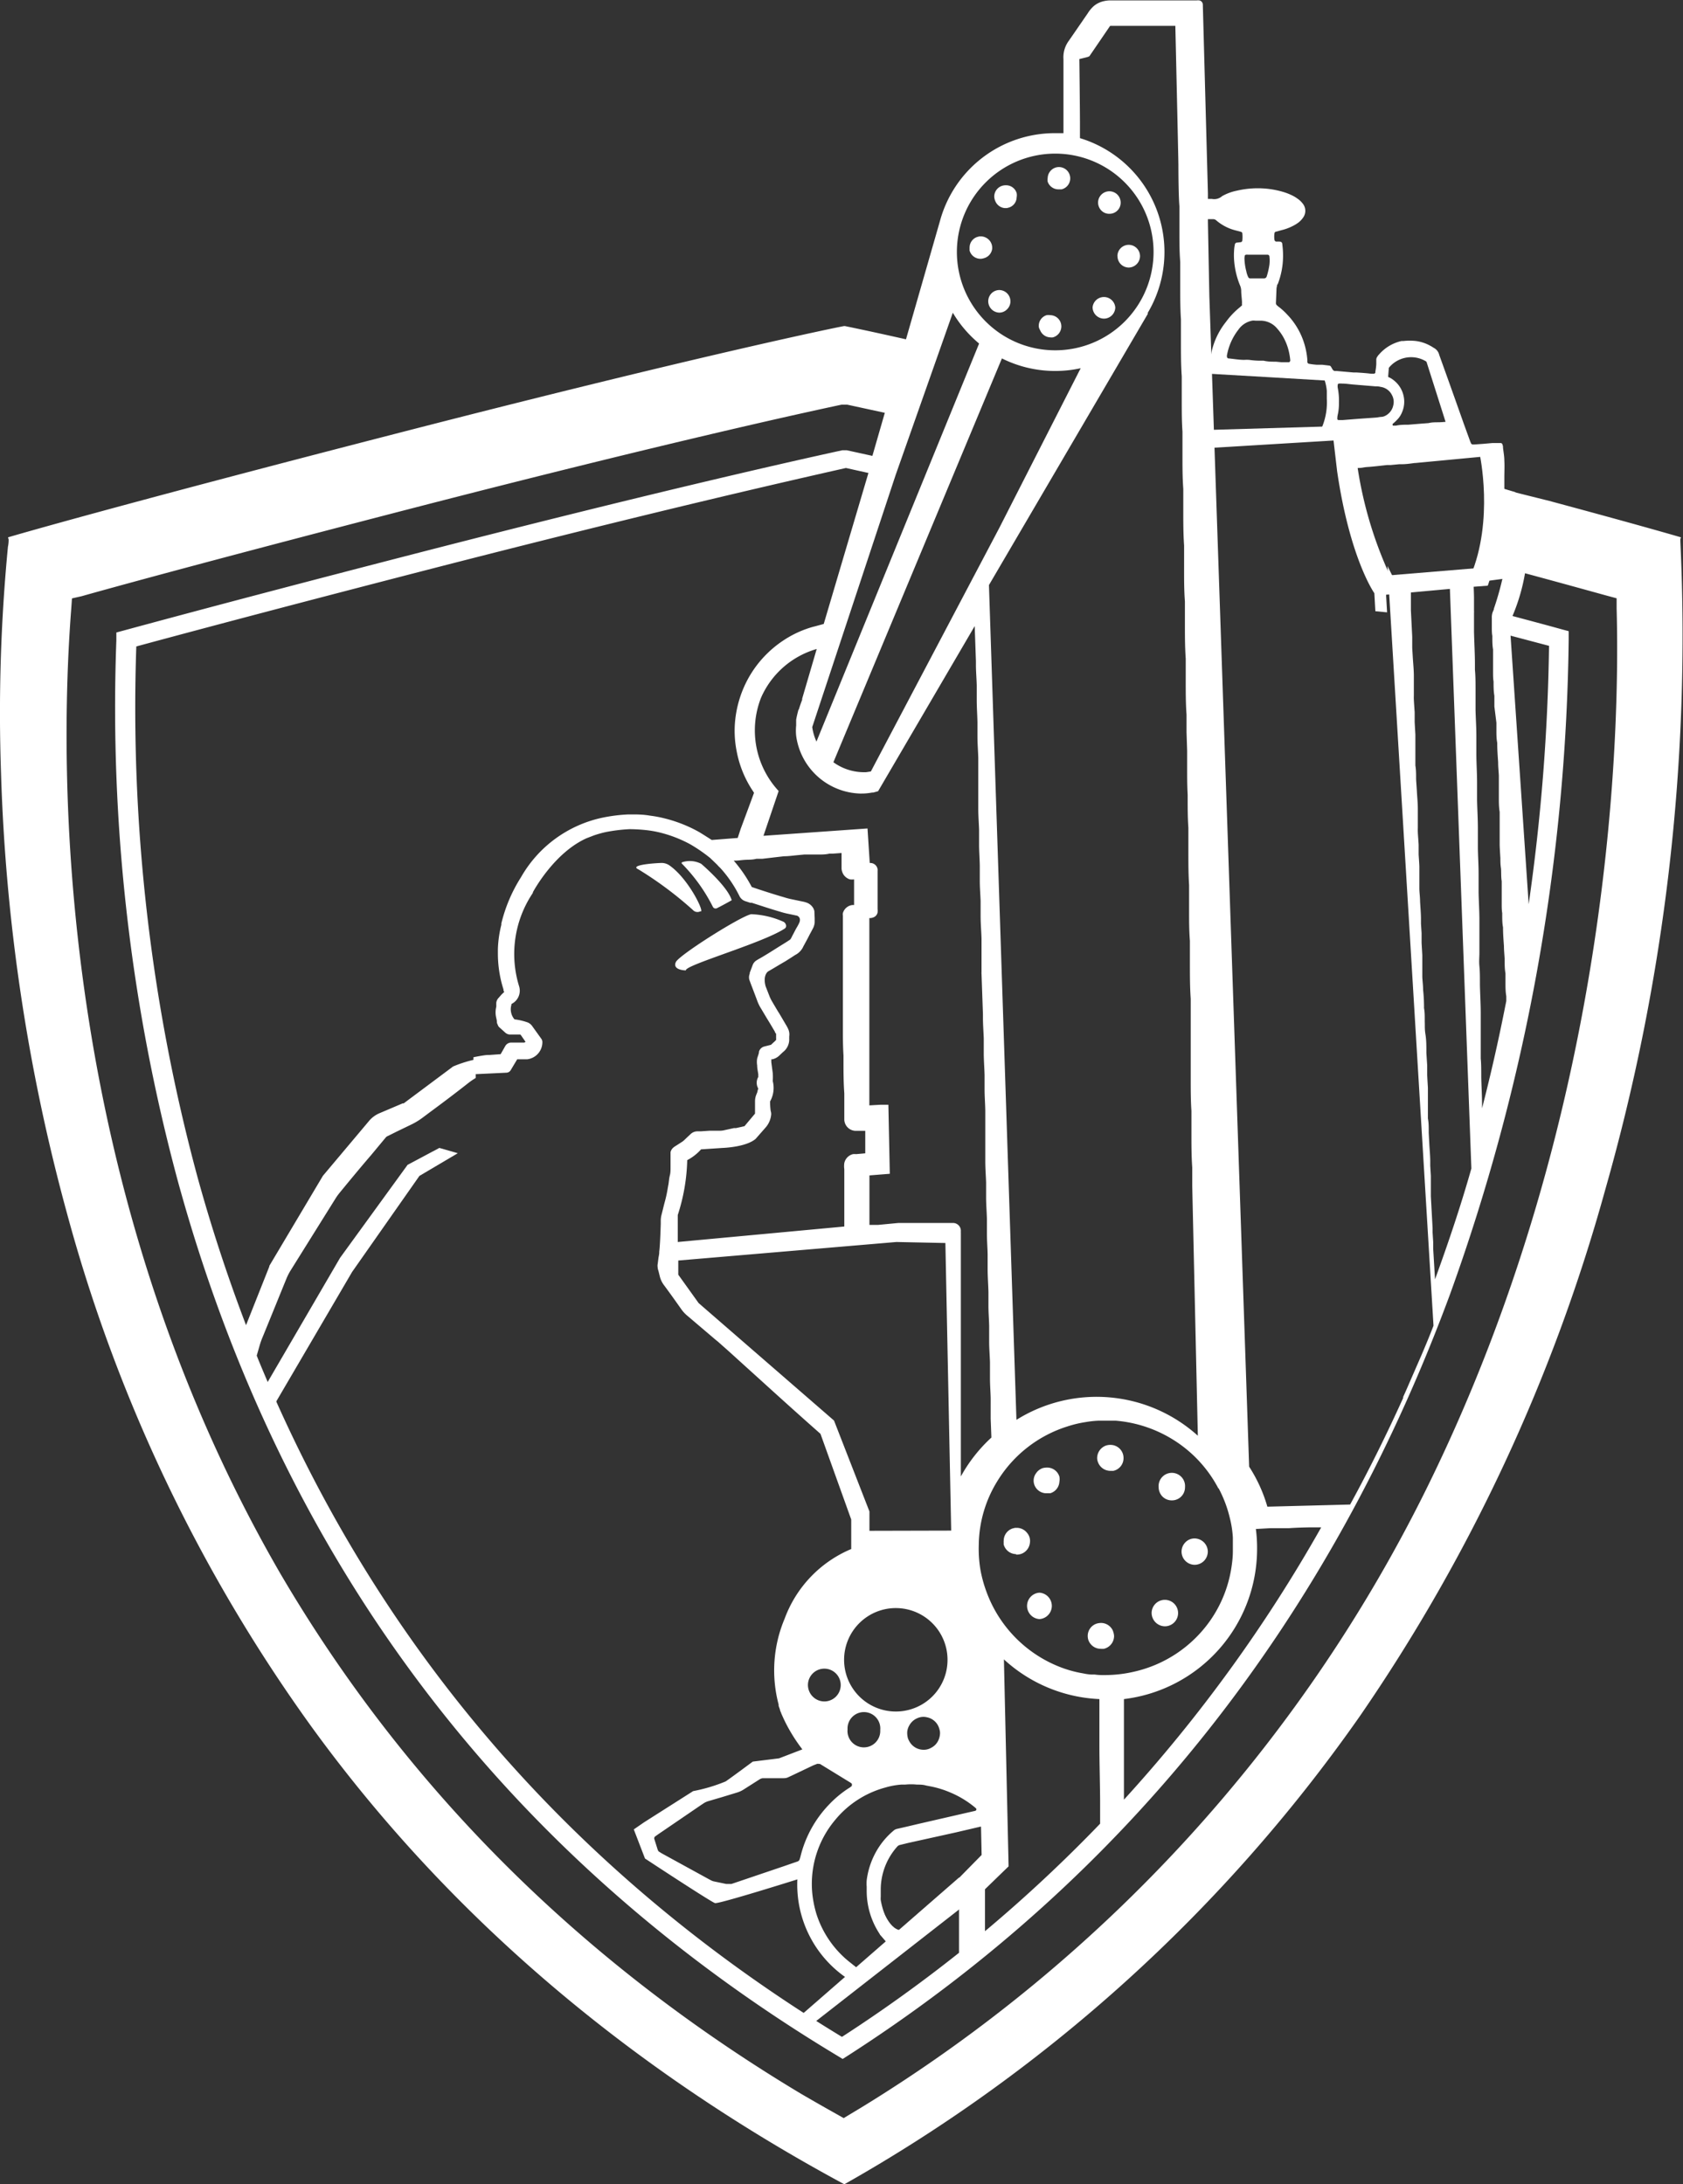<svg xmlns="http://www.w3.org/2000/svg" viewBox="0 0 165.33 214.56"><rect x="0" y="0" width="165.33" height="214.56" fill="#333333" stroke="none"/><defs><style>.cls-1{fill:#ffffff;}</style></defs><g id="Layer_2" data-name="Layer 2"><g id="Layer_1-2" data-name="Layer 1"><path class="cls-1" d="M97.46,24.48a1.11,1.11,0,0,0-.23-.83,1.16,1.16,0,0,0-.81-.43h-.21l-.19.05a1.09,1.09,0,0,0-.77,1,1.48,1.48,0,0,0,0,.21.68.68,0,0,0,0,.14,1.11,1.11,0,0,0,1,.8h0a1,1,0,0,0,.38-.05A1.1,1.1,0,0,0,97.46,24.48Z"/><path class="cls-1" d="M98.18,28.49a1.1,1.1,0,0,0-1.1,1.11,1.12,1.12,0,0,0,1.09,1.11h0a1.06,1.06,0,0,0,.76-.33,1.07,1.07,0,0,0,.33-.79A1.11,1.11,0,0,0,98.18,28.49Z"/><path class="cls-1" d="M109,21h0a1.09,1.09,0,0,0,1.09-1.1,1.11,1.11,0,1,0-2.22,0,1.13,1.13,0,0,0,.33.79A1.07,1.07,0,0,0,109,21Z"/><path class="cls-1" d="M98.7,20.44h.21l.19-.05a1.07,1.07,0,0,0,.77-1,1.11,1.11,0,0,0,0-.43,1.08,1.08,0,0,0-1-.76,1.24,1.24,0,0,0-.42.05,1.11,1.11,0,0,0-.57.41,1.13,1.13,0,0,0-.21.62,1.19,1.19,0,0,0,.12.51A1.1,1.1,0,0,0,98.7,20.44Z"/><path class="cls-1" d="M104,18.6h.28a1.11,1.11,0,0,0-.24-2.19,1.06,1.06,0,0,0-.45.09,1.1,1.1,0,0,0-.48.4,1.09,1.09,0,0,0-.19.59,1,1,0,0,0,0,.36A1.12,1.12,0,0,0,104,18.6Z"/><path class="cls-1" d="M109.78,25.18a1.11,1.11,0,0,0,1.11,1.1h0a1.13,1.13,0,0,0,1.1-1.12,1.11,1.11,0,1,0-2.22,0Z"/><path class="cls-1" d="M102.18,32.44a1.11,1.11,0,0,0,1,.7h0a.87.87,0,0,0,.25,0h0a1.12,1.12,0,0,0,.83-1.05.13.13,0,0,0,0-.06,1.1,1.1,0,0,0-1.09-1.07,1,1,0,0,0-.36,0,1.09,1.09,0,0,0-.76,1.16A.94.94,0,0,0,102.18,32.44Z"/><path class="cls-1" d="M108.45,31.3h0a1.12,1.12,0,0,0,1.11-1.11,1.12,1.12,0,0,0-2.23,0A1.13,1.13,0,0,0,108.45,31.3Z"/><path class="cls-1" d="M99.84,152.71a1.61,1.61,0,0,0,.44-.06,1.3,1.3,0,0,0,.89-1.07,1.22,1.22,0,0,0-.27-1,1.29,1.29,0,0,0-.94-.5h-.25l-.21.05a1.27,1.27,0,0,0-.9,1.18,1,1,0,0,0,0,.25.5.5,0,0,0,0,.16,1.28,1.28,0,0,0,1.2.94Z"/><path class="cls-1" d="M102.08,156.45a1.3,1.3,0,0,0,0,2.59h.06a1.3,1.3,0,0,0,0-2.59Z"/><path class="cls-1" d="M115.14,147.38h0a1.28,1.28,0,0,0,1.27-1.29,1.3,1.3,0,1,0-2.59,0,1.34,1.34,0,0,0,.38.92A1.29,1.29,0,0,0,115.14,147.38Z"/><path class="cls-1" d="M102.71,146.68h.08l.17,0,.21,0a1.25,1.25,0,0,0,.9-1.13,1.29,1.29,0,0,0,0-.5,1.25,1.25,0,0,0-1.14-.89,1.72,1.72,0,0,0-.49.05,1.27,1.27,0,0,0-.65.49,1.22,1.22,0,0,0-.11,1.31A1.26,1.26,0,0,0,102.71,146.68Z"/><path class="cls-1" d="M109.09,144.48h.16l.12,0h0a1.27,1.27,0,0,0,1-1.25,1.28,1.28,0,0,0-1.29-1.3,1.27,1.27,0,0,0-.52.1,1.31,1.31,0,0,0-.78,1.16,1.07,1.07,0,0,0,.07.41A1.3,1.3,0,0,0,109.09,144.48Z"/><path class="cls-1" d="M116.07,152.43a1.3,1.3,0,0,0,1.3,1.28h0a1.31,1.31,0,0,0,.91-.39,1.33,1.33,0,0,0,.37-.92,1.31,1.31,0,0,0-1.31-1.28,1.24,1.24,0,0,0-.9.39A1.29,1.29,0,0,0,116.07,152.43Z"/><path class="cls-1" d="M106.93,161.14a1.36,1.36,0,0,0,.45.58,1.28,1.28,0,0,0,.77.24h0a1.27,1.27,0,0,0,.29,0h0a1.29,1.29,0,0,0,1-1.21v-.08a1.8,1.8,0,0,0-.13-.52,1.28,1.28,0,0,0-1.15-.73,1.68,1.68,0,0,0-.41.06,1.27,1.27,0,0,0-.89,1.35A1.2,1.2,0,0,0,106.93,161.14Z"/><path class="cls-1" d="M114.44,159.75h0a1.3,1.3,0,1,0-1.31-1.29A1.32,1.32,0,0,0,114.44,159.75Z"/><path class="cls-1" d="M62.72,85.4a36.07,36.07,0,0,1,5.36,4,.6.6,0,0,0,.71.12l.08,0c.22-.18-1.3-3.24-3.09-4.5a1.36,1.36,0,0,0-.89-.25C63.92,84.81,61.83,85,62.72,85.4Z"/><path class="cls-1" d="M67,84.7a2.45,2.45,0,0,1,1.88.15s2.6,2.2,3,3.58c0,0-.77.44-1.45.78a.3.3,0,0,1-.4-.13A16.72,16.72,0,0,0,67,84.85.09.09,0,0,1,67,84.7Z"/><path class="cls-1" d="M67.38,95.32c-.15-.51,7.55-2.68,9.71-4.11.26-.17.11-.59-.18-.69a8.51,8.51,0,0,0-3.11-.72c-1,.17-7.06,4-7.4,4.69S67,95.32,67.38,95.32Z"/><polygon class="cls-1" points="43.16 112.76 40.04 114.42 33.41 123.55 25.44 137.22 26.32 139.06 34.59 124.94 41.2 115.51 44.97 113.28 43.16 112.76"/><polygon class="cls-1" points="148.87 48.35 147.23 47.86 146 55.73 145.36 57.16 148.39 56.76 150.07 53.29 148.87 48.35"/><path class="cls-1" d="M147.78,45.26c0-.42-.08-.84-.13-1.27,0-.1,0-.2-.05-.3a.19.19,0,0,0-.21-.17l-.79,0-.91.08-.84.06h-.18a.19.19,0,0,1-.15-.09,2.36,2.36,0,0,1-.12-.28l-.62-1.71q-1.18-3.34-2.39-6.7a1.07,1.07,0,0,0-.58-.73,2.26,2.26,0,0,0-.26-.16,4,4,0,0,0-1.43-.49,5.4,5.4,0,0,0-1.27,0l-.18,0a4.11,4.11,0,0,0-2.2,1.32.9.9,0,0,0-.15.19.55.55,0,0,0-.12.28l0,.48a6.06,6.06,0,0,1-.09.73.61.61,0,0,1,0,.11.19.19,0,0,1-.14.1c-.1,0-.2,0-.3,0-.46-.06-.93-.09-1.39-.12l-.31,0-.9-.08-.79-.07-.18,0a.33.33,0,0,1-.19-.14l-.15-.26a.23.23,0,0,0-.19-.13l-.67-.08-.54,0a6.82,6.82,0,0,1-.79-.1.19.19,0,0,1-.14-.17c0-.06,0-.12,0-.18a7.36,7.36,0,0,0-.43-2,7.1,7.1,0,0,0-1.57-2.5,6.31,6.31,0,0,0-.76-.7,2.11,2.11,0,0,1-.23-.19.27.27,0,0,1-.1-.22l.06-1.45a2,2,0,0,1,.05-.24c0-.06,0-.11.07-.17a7.63,7.63,0,0,0,.52-2.79,8,8,0,0,0-.07-1.09c0-.24-.12-.29-.3-.3h-.31a.2.2,0,0,1-.16-.16,2.09,2.09,0,0,1,0-.66.17.17,0,0,1,.1-.14l.59-.16a5.06,5.06,0,0,0,1.24-.48,3.29,3.29,0,0,0,.46-.3,2.14,2.14,0,0,0,.41-.44,1.13,1.13,0,0,0,0-1.36,2.4,2.4,0,0,0-.38-.4,5.09,5.09,0,0,0-.45-.31,5.54,5.54,0,0,0-1.06-.45,8.73,8.73,0,0,0-2-.36,9.09,9.09,0,0,0-2.65.23,4.82,4.82,0,0,0-1.41.53,1.16,1.16,0,0,1-1,.27h-.49l-.18,0a.24.24,0,0,1-.17-.15c0-.1,0-.2,0-.3,0-.57,0-1.14,0-1.7,0-.87,0-1.75,0-2.62,0-1.09-.06-2.18-.08-3.28,0-.67,0-1.33,0-2,0-1.2-.06-2.39-.08-3.59,0-.65,0-1.29,0-1.94,0-.81,0-1.62-.07-2.43,0-.16,0-.33,0-.49a.23.23,0,0,0-.22-.24h-6.51L111,2.34l.92,0v0h2.47l1.62,0a.66.66,0,0,1,.24,0s.12.09.12.12a2,2,0,0,1,0,.24c0,.31,0,.61,0,.91l0,1.89c0,.64,0,1.29,0,1.94l.06,2.61c0,1,0,1.95.07,2.92,0,.65,0,1.3,0,1.94,0,1.2,0,2.39.08,3.59,0,.81,0,1.62,0,2.43s0,1.9.07,2.85c0,.73,0,1.46,0,2.19,0,1.1,0,2.19.07,3.28,0,.59,0,1.18,0,1.77,0,1.23,0,2.47.09,3.7,0,.79,0,1.58,0,2.37,0,1,0,2,.08,2.92,0,.69,0,1.37,0,2.06,0,1.14,0,2.27.08,3.41,0,.66,0,1.33,0,2,0,1.14,0,2.27.08,3.4,0,.75,0,1.5,0,2.25,0,.25,0,.5,0,.75l1.61.59L118.93,44,131,43.27l.35,3c1.26,8.63,3.66,12,3.66,12l.1,1.77,1.15.11-.1-1.73,8.55-.78,1.44-.11c.06-.17.12-.34.17-.52a28.07,28.07,0,0,0,.94-3.52c.1-.49.19-1,.26-1.49s.13-.92.17-1.39.07-.72.09-1.09,0-.65,0-1c0-.53,0-1,0-1.58S147.81,45.81,147.78,45.26ZM122.27,25.14a.18.18,0,0,1,.12-.12,2,2,0,0,1,.24,0h.91v0h1a.19.19,0,0,1,.16.15,3.46,3.46,0,0,1,0,.85,7.27,7.27,0,0,1-.26,1.12l0,0a.28.28,0,0,1-.27.21h-1l-.37,0a.22.22,0,0,1-.18-.13,2.32,2.32,0,0,1-.19-.58,5.32,5.32,0,0,1-.18-1.32C122.26,25.26,122.27,25.2,122.27,25.14Zm.7,6.36a1.42,1.42,0,0,1,.36,0h.54a2.12,2.12,0,0,1,1.59.77A4.85,4.85,0,0,1,126,33a5.31,5.31,0,0,1,.62,1.57,6.1,6.1,0,0,1,.13.84c0,.07-.07.17-.14.17h-.12l-.61,0-.54-.05c-.4,0-.8,0-1.21-.1l-.42,0a7.77,7.77,0,0,1-1-.08,4,4,0,0,0-.49,0c-.5,0-1-.09-1.5-.14h-.06a.2.2,0,0,1-.12-.12.49.49,0,0,1,0-.24,5.73,5.73,0,0,1,1.11-2.46A2.14,2.14,0,0,1,123,31.5Zm-4.45,3.4a.14.14,0,0,1-.07-.1.57.57,0,0,1,0-.18c0-.3,0-.61,0-.91,0-1.24,0-2.47-.08-3.71,0-.58,0-1.17,0-1.76,0-1.19,0-2.39-.08-3.58,0-.89,0-1.78,0-2.67,0-.1,0-.21,0-.31a.22.22,0,0,1,.17-.15h.73a.43.43,0,0,1,.28.11,4.66,4.66,0,0,0,1.94,1l.52.14a.18.18,0,0,1,.11.13,3.57,3.57,0,0,1,0,.73.19.19,0,0,1-.16.15l-.43.05a.25.25,0,0,0-.13.12,3.62,3.62,0,0,0-.09.66,6.91,6.91,0,0,0,0,.91,8.08,8.08,0,0,0,.57,2.47,1.42,1.42,0,0,1,.13.53c0,.34.05.69.07,1a2.16,2.16,0,0,1,0,.36.14.14,0,0,1,0,.11c-.1.1-.21.19-.32.28a7.47,7.47,0,0,0-1.24,1.33A7.26,7.26,0,0,0,119,34.65a.65.65,0,0,1-.06.23.13.13,0,0,1-.09.07A.37.37,0,0,1,118.52,34.9Zm11.26,7.26c0,.05-.06.1-.09.16a.19.19,0,0,1-.15.09l-.36,0h-1.94l-3.1.05h0l-5,0h-.26l-.15-6.19.46,0c.44.05.88.06,1.33.09l1,.06.91,0c.4,0,.81,0,1.21.07h.12c.93,0,1.86.12,2.79.16.4,0,.81,0,1.21.08l.66,0c.25,0,.49,0,.73,0l.55,0a.3.3,0,0,1,.27.2c.06.13.1.26.15.4a4.76,4.76,0,0,1,.22,1.06c0,.14,0,.28,0,.43s0,.24,0,.36A6.32,6.32,0,0,1,129.78,42.16ZM136.19,36a.68.68,0,0,1,.16-.33,3,3,0,0,1,1.41-.91,2.5,2.5,0,0,1,.72-.09,1.51,1.51,0,0,1,.3,0,2.73,2.73,0,0,1,1.46.53.78.78,0,0,1,.3.37c.25.73.52,1.45.78,2.18l1.2,3.37a.36.36,0,0,1,0,.18.1.1,0,0,1-.06.09l-.12,0a7.79,7.79,0,0,1-1,.09c-.35,0-.69,0-1,.08l-.79.06h0l-1.21.1c-.41,0-.81,0-1.21.09h-.24c-.06,0-.08,0-.08-.06a.15.15,0,0,1,0-.11l.14-.12a3.07,3.07,0,0,0,.26-.25,2.24,2.24,0,0,0,.53-.8,2.58,2.58,0,0,0,.17-1.43,2.67,2.67,0,0,0-1-1.69,2.05,2.05,0,0,0-.47-.29l-.27-.13a.21.21,0,0,1-.13-.19A4.09,4.09,0,0,1,136.19,36Zm-4.7,5.26a.12.12,0,0,1-.12-.11,1.86,1.86,0,0,1,.06-.48,5,5,0,0,0,.1-1.09,6.4,6.4,0,0,0-.11-1.45.88.88,0,0,1,0-.36.13.13,0,0,1,.07-.09l.05,0a1.61,1.61,0,0,1,.31,0c.36,0,.72.06,1.08.09l2.18.18c.16,0,.33,0,.49.05a1.46,1.46,0,0,1,1.14.81,1.39,1.39,0,0,1,.13,1,1.48,1.48,0,0,1-.89,1.08,1.05,1.05,0,0,1-.24.06c-.2,0-.4.06-.6.07l-1.7.12-1.51.12Zm13.63,14.94-5.83.63-.07,0a1,1,0,0,1-.18,0l-.6.05c-.43,0-.85,0-1.27.09a3,3,0,0,1-.42,0,39.27,39.27,0,0,1-3.38-11c.51,0,.51-.07,1-.1s1.25-.12,1.88-.19l.36,0,.85-.08.24,0c.42,0,.84-.06,1.27-.12h.08l7.08-.67S147.09,51.48,145.12,56.24Z"/><polygon class="cls-1" points="118.15 42.25 130.4 41.89 130.4 42.55 126.75 42.96 117.34 43.73 118.15 42.25"/><path class="cls-1" d="M118.57,36.7c.19,0,12.14.71,12.14.71l-.31-.71-12.25-1.1Z"/><polygon class="cls-1" points="96.43 33.14 79.79 73.86 81.55 75.64 98.76 34.4 96.43 33.14"/><polygon class="cls-1" points="142.15 41.89 139.87 34.71 141.01 34.97 143.46 42.55 142.15 41.89"/><path class="cls-1" d="M136.34,37.41c0-.2.2-2.53.2-2.53a1.35,1.35,0,0,0-.7.72,3.31,3.31,0,0,0-.2,1.53Z"/><path class="cls-1" d="M136.27,36.35a2.82,2.82,0,0,1,4.4-.38c2.52,2.28-.6-1.45-.6-1.45l-2.78-.22-1.45,1.3Z"/><path class="cls-1" d="M145.36,44.63s1.42,6.46-.9,11.94h.9l1.68-2-.66-10.21Z"/><polygon class="cls-1" points="135.84 56.57 146 55.73 145.36 56.57 136.08 58.05 135.84 56.57"/><polygon class="cls-1" points="94.21 184.43 78.13 198.44 79.37 199.15 96.76 185.58 94.21 184.43"/><path class="cls-1" d="M86.47,190.06l.66.78,1.7-1.29s-1.08.58-2.1-1.89-.37.13-.37.13Z"/><polygon class="cls-1" points="83.73 193 84.23 193.33 83.94 193.56 83.49 193.17 83.73 193"/><path class="cls-1" d="M165.07,53.18c0-.11,0-.19,0-.23l.06-.17-.21-.06s-3.74-1.1-12.74-3.52l-4-1,.06,1.32c0,.56,0,1.08,0,1.57,0,.25,0,.5,0,.75v.26c0,.31,0,.65-.09,1.09s-.08.72-.13,1l0,.37c-.06.44-.14.9-.26,1.5a28.8,28.8,0,0,1-.95,3.56l-.05.14c0,.12-.08.25-.13.38a1.54,1.54,0,0,0-.08.57c0,.13,0,.25,0,.38l0,.57c0,.26,0,.53.05.8v.14c0,.39,0,.79.07,1.19l0,.62c0,.12,0,.24,0,.36s0,.45,0,.67l0,.59c0,.3,0,.61.05.92,0,.49,0,.94.08,1.4l0,.61v0c0,.11,0,.22,0,.33v.11h0L147,71l0,.56v.17c0,.4,0,.82.08,1.23,0,0,0,.06,0,.09,0,.61.05,1.22.09,1.82v.06c0,.41.05.83.07,1.25,0,.26,0,.54,0,.79s0,.53,0,.53c0,.27,0,.57,0,.86,0,.44,0,.91.08,1.4,0,.19,0,.39,0,.61s0,.25,0,.37l0,.65c0,.2,0,.4,0,.6s0,.5,0,.5l0,.5c0,.2.07,1.31.07,1.31,0,.29,0,.61.05.93s0,.87.08,1.33l0,.59h.21l-.21,0c0,.12,0,.24,0,.36s0,.45,0,.67l0,.64c0,.28,0,.58.05.87v.19c0,.39,0,.81.08,1.22,0,0,0,.06,0,.08,0,.59.05,1.18.09,1.76v0c0,.42.05.85.07,1.28v.11c0,.4,0,.85.08,1.28,0,.24,0,.49,0,.73v.19c0,.42,0,.87.08,1.33l0,.47-.2,1c-.61,3.05-1.33,6.24-2.18,9.54,0-.09,0-.19,0-.28,0-.93-.06-1.87-.08-2.77v-.08c0-.64,0-1.28-.05-1.76,0-.29,0-1.06,0-1.06,0-.44,0-.87,0-1.31,0-.23,0-.46,0-.69v-.09c0-.4,0-.85,0-1.3,0-.92-.06-1.86-.08-2.79v-.18c0-.61,0-1.15-.05-1.64s0-.9,0-1.35h0l0-1c0-.22,0-.45,0-.67v0c0-.5,0-1,0-1.52,0-.87-.06-1.75-.08-2.72v-.45c0-.46,0-.92,0-1.39,0-.87-.06-1.73-.07-2.47V82.9c0-.49,0-1,0-1.49,0-1-.06-1.89-.08-2.79V78.2c0-.4,0-.85,0-1.29,0-.9-.06-1.83-.07-2.72l0-.55c0-.41,0-.89,0-1.36,0-.84-.06-1.7-.08-2.53v-.47c0-.48,0-1,0-1.49,0-.69,0-1.4-.06-2v-.52c0-1-.06-2-.09-3.17l0-1.91a1.37,1.37,0,0,0,0-.19v-.29c0-.3,0-.58,0-.86,0-.68-.05-1.4-.06-2L142.4,57l2.14,57.78c-1,3.54-2.22,7.18-3.57,10.89l-.18-3h0l0-.5V122l-.06-.94,0-.25s0-.15,0-.18l-.17-3.12c0-.18,0-.37,0-.57s0-.28,0-.43l0-.44,0-.56-.06-1,0-.3v-.11c0-.56-.06-1.14-.09-1.7v0l-.06-1.13v-.24c0-.36,0-.76-.08-1.16,0-.18,0-.38,0-.57s0-.23,0-.35,0-.42,0-.62l0-.56c0-.16,0-.31,0-.47v0l0-.45s-.06-1-.07-1.24l0-.47c0-.15,0-.31,0-.47l-.08-1.25v-.11c0-.57,0-1.15-.09-1.7s-.05-.83-.07-1.24v-.24c0-.36,0-.73-.07-1.1a.28.28,0,0,1,0-.08q0-.87-.09-1.71v0c0-.42-.06-.85-.08-1.27,0-.25,0-.5,0-.76l0-.43c0-.16,0-.31,0-.47,0,0,0-.35,0-.46s-.06-1-.07-1.25l0-.46s0-.34,0-.48l-.06-.91,0-.34s0-.09,0-.11c0-.59-.06-1.19-.09-1.77v0c0-.4-.06-.81-.07-1.21,0-.24,0-.49,0-.74l0-.45c0-.14,0-.49,0-.49l0-.51c0-.19-.07-1.18-.07-1.18l0-.49c0-.15,0-.3,0-.45s-.07-1-.08-1.25,0-.46,0-.46l0-.47c0-.31,0-.62,0-.93l0-.32s0-.1,0-.11c0-.58-.06-1.15-.09-1.7s-.06-.83-.08-1.24v-.1c0-.4,0-.82-.07-1.23,0-.18,0-.37,0-.57s0-.24,0-.35,0-.42,0-.63c0,0,0-.38,0-.56s0-.31,0-.46l0-.47s-.06-1-.07-1.25l0-.46c0-.16,0-.32,0-.48,0,0-.07-1-.08-1.24s0-.31,0-.46l0-.48c0-.26,0-.52,0-.77l0-.48v-.11c0-.59-.06-1.2-.1-1.78v0l-.06-1,0-.38c0-.22,0-.47,0-.72l-.05-1v0l-.08-1.6h0l0-.64,0-.47c0-.29,0-.59,0-.88l0-.37a.41.41,0,0,0,0-.1l-1.3.11-1-2,4.52,74.62c-.38,1-.77,1.93-1.18,2.89l-1.56,3.58h0l-.24.53,0,.1h0c-1.57,3.47-3.31,7-5.21,10.47l-8.13.21a14.72,14.72,0,0,0-1.79-3.93L118.8,29.08h0l-.14-7.25h0l0-2.85h0L118.16.47a.43.43,0,0,0-.34-.43,1.27,1.27,0,0,0-.28,0H109a2.89,2.89,0,0,0-.59.08,2.31,2.31,0,0,0-.92.44,3.19,3.19,0,0,0-.63.74l0,0-1.26,1.83L105,4a2.71,2.71,0,0,0-.53,1.82l0,4.75h0v2.51c-.28,0-.56,0-.85,0a11.69,11.69,0,0,0-11.28,8.62L89,33.33c-4-.9-6-1.3-6-1.3h-.08c-.14,0-14.14,2.86-43.73,10.49C11.23,49.72,1.09,52.69,1,52.72l-.21.06L.85,53c0,.09,0,.37-.07.71A170.23,170.23,0,0,0,.1,75.91,185,185,0,0,0,6.53,119a155.53,155.53,0,0,0,24.08,50.63C43.94,188,61.52,203,82.85,214.51l.1.05.1-.06a154.58,154.58,0,0,0,50.52-45.9,171.72,171.72,0,0,0,24.1-51.66A198.56,198.56,0,0,0,165.07,53.18Zm-16.68,9.26,3.78,1a196.12,196.12,0,0,1-2,25.38Zm-25,87.75,1.44-.08.48,0h.43l.91,0c.72-.05,1.46-.07,2.14-.08h0l1,0a146.14,146.14,0,0,1-19.38,26.75v-9.88a14.86,14.86,0,0,0,13.08-14.76A14.29,14.29,0,0,0,123.37,150.19Zm-3.68-4a12.19,12.19,0,0,1,1.1,2.91,10.14,10.14,0,0,1,.3,1.93l0,.39c0,.21,0,.42,0,.62l0,.34c0,.53-.06,1.07-.14,1.59a12.36,12.36,0,0,1-2.1,5.24,12.49,12.49,0,0,1-7.47,5,12.62,12.62,0,0,1-2.83.33h-.32a5.24,5.24,0,0,1-.7-.05l-.34,0a5.05,5.05,0,0,1-.78-.11h0a11.45,11.45,0,0,1-2.52-.72,12.55,12.55,0,0,1-7-7.29,12.83,12.83,0,0,1-.6-2.19,12.61,12.61,0,0,1-.16-2.45A12.15,12.15,0,0,1,98,145.45a12.44,12.44,0,0,1,6.85-5.33,11.17,11.17,0,0,1,1.8-.43,9.92,9.92,0,0,1,1.3-.14l.77,0c.32,0,.6,0,.85,0a12.62,12.62,0,0,1,5.44,1.73A12.4,12.4,0,0,1,119.69,146.21ZM98.62,163A14.81,14.81,0,0,0,108,166.9v2.19c0,.74,0,1.48,0,2.21v.12c0,1.8.06,3.66.07,5.5v.27l0,1.95A144,144,0,0,1,96.76,189.7v-4.12l2.32-2.25ZM78.44,69.7c-.08.3-.17.65-.23,1,0,.17,0,.34,0,.51v.06a5,5,0,0,0,0,1,6.55,6.55,0,0,0,6.28,5.68h.1a5.6,5.6,0,0,0,1.09-.1l.11,0,.47-.13,9.49-16.22.12,3.46c0,.11,0,.23,0,.35,0,.63.06,1.3.08,2v.32c0,.35,0,.75,0,1.13,0,.7.05,1.39.07,2.17v.3c0,.36,0,.72,0,1.09,0,.7.06,1.41.08,2.11v.06c0,.49,0,1,0,1.44,0,.29,0,.57,0,.87s0,.67,0,1,0,.4,0,.6,0,.69,0,1c0,.73.06,1.47.08,2.11v.3c0,.37,0,.76,0,1.15,0,.69.06,1.39.07,2.11v.28c0,.38,0,.78,0,1.17,0,.69.06,1.39.08,2v.34q0,.56,0,1.11c0,.75.07,1.51.09,2.25v.32l0,.86v.1l0,1.18,0,.81a.66.66,0,0,0,0,.15l.14,4c0,.12,0,.24,0,.35,0,.62.05,1.29.08,2v.33c0,.36,0,.74,0,1.13,0,.69.06,1.39.08,2.17v.28c0,.34,0,.73,0,1.11,0,.7.06,1.41.07,2.1v.07c0,.48,0,1,0,1.44l0,.85,0,1c0,.2,0,.4,0,.6s0,.68,0,1c0,.72.06,1.46.08,2.1v.32c0,.37,0,.76,0,1.14,0,.68.06,1.38.08,2.1v.29c0,.38,0,.77,0,1.17,0,.69.06,1.42.07,2v.33c0,.37,0,.75,0,1.13,0,.74.06,1.51.08,2.25v.32c0,.34,0,.7,0,1.05,0,.68.06,1.36.07,2v.32c0,.4,0,.8,0,1.21,0,.67.06,1.35.08,2v.32c0,.41,0,.84,0,1.26,0,.7.06,1.39.07,2V138c0,.35,0,.74,0,1.13v.26l.07,1.82a14.93,14.93,0,0,0-3,3.82c0-2.48,0-3,0-3.49l0-.85c0-.88,0-1.73,0-2.44l0-1v-.09l0-1.36c0-.6,0-1.21,0-1.85v-1l0-.56c0-.45,0-.92,0-1.4s0-1.25,0-1.86V129c0-.42,0-.84,0-1.25,0-.68,0-1.36,0-1.94l0-1.21,0-1.35c0-.36,0-.71,0-1.06v-1.07a1.27,1.27,0,0,1,0-.2.77.77,0,0,0-.78-.79H88.26l-2,.19H86v0h-.09l-.5,0v-4.86l2-.16-.14-6.78h-.49l-.32,0h0l-1.06.06V90.18l.14,0a1,1,0,0,0,.24-.06.65.65,0,0,0,.43-.49,1.78,1.78,0,0,0,0-.35l0-1.38V87.4l0-.07,0-1.2v-.24c0-.11,0-.22,0-.33a1.1,1.1,0,0,0,0-.18v0a.72.72,0,0,0-.69-.61h-.08l-.22-3.39L75,82.1l1.49-4.4a8.76,8.76,0,0,1-1.73-9.16,8.54,8.54,0,0,1,5.47-4.79L78.8,68.63l0,.11-.12.32s-.11.31-.21.64ZM88,168.12A5.08,5.08,0,1,1,93.08,163,5.07,5.07,0,0,1,88,168.12Zm4.34,2.2a1.75,1.75,0,0,1-.21.73,1.51,1.51,0,0,1-.63.62,1.47,1.47,0,0,1-.92.2,1.58,1.58,0,0,1-1.17-.69,2.19,2.19,0,0,1-.21-.4,2,2,0,0,1-.08-.63,1.5,1.5,0,0,1,.21-.67,1.59,1.59,0,0,1,.8-.71,1.45,1.45,0,0,1,.94-.08,1.57,1.57,0,0,1,1.2,1.12,2.27,2.27,0,0,1,.06.25A1.13,1.13,0,0,1,92.34,170.32Zm-8.67,5.12a2.45,2.45,0,0,1-.37.26,10.56,10.56,0,0,0-1.82,1.52A11.19,11.19,0,0,0,78.73,182c-.06.21-.1.42-.17.62a.32.32,0,0,1-.21.23l-1.39.48-4.87,1.65-.24.08-.23,0-.28,0-1.2-.25a1.13,1.13,0,0,1-.24-.08l-.23-.12L65,182.05l-.27-.17a.16.16,0,0,1-.08-.1,1.17,1.17,0,0,1-.09-.24l-.29-.92a.24.24,0,0,1,.09-.23l.31-.22,4.25-2.9.11-.07a1.78,1.78,0,0,1,.57-.28l1.36-.4,1.41-.43a2.61,2.61,0,0,0,.7-.32l1.57-1a.71.71,0,0,1,.3-.1H77a1,1,0,0,0,.38-.07l.41-.19,2.1-1,.36-.14a.31.31,0,0,1,.19,0l.11,0,3,1.84a.44.44,0,0,1,.14.13S83.69,175.41,83.67,175.44Zm-4.3-10a1.61,1.61,0,1,1,1.56,1.69A1.62,1.62,0,0,1,79.37,165.43Zm3.89,4.44a1.61,1.61,0,1,1,3.21.06,1.61,1.61,0,1,1-3.21-.06Zm2.15-19.51v-1.9l-3.48-8.93L68.63,128l-2-2.79v-1.39L88.06,122l4.81.1.57,28.25Zm-9.7-41.23a6.65,6.65,0,0,1-.06-.95,2.7,2.7,0,0,0,.26-2,5.15,5.15,0,0,0,0-.79l-.14-1.06,0-.29.12,0a1.47,1.47,0,0,0,.63-.33l.39-.37a1.56,1.56,0,0,0,.62-1.2v-.07a1.28,1.28,0,0,1,0-.17l0-.1a1.3,1.3,0,0,0-.13-.79,3.13,3.13,0,0,0-.19-.35l-.67-1.14-.13-.2c-.19-.32-.39-.66-.59-1a3.71,3.71,0,0,1-.22-.45l-.39-1h0c-.3-1.12.25-1.46.25-1.46h0c.59-.34,1.16-.69,1.7-1l0,0,.63-.4.32-.21a1.73,1.73,0,0,0,.82-.87l.1-.18c.14-.26.29-.53.42-.79s.25-.46.37-.7a1.55,1.55,0,0,0,.21-.65s0-.41,0-.43L80,89.48l-.07-.2a1.23,1.23,0,0,0-.7-.62L79,88.59l-.34-.07-.9-.19a7,7,0,0,1-.76-.2c-.87-.25-1.74-.53-2.71-.85l-.44-.15a13.67,13.67,0,0,0-1.77-2.59h.14c.3,0,.64-.06,1-.08s.7,0,1.08-.1h.14l.2,0h.23L77,84.11h0c.44,0,.86-.06,1.27-.1l.73-.07.55,0,.47,0,.27,0h.11c.35,0,.71,0,1.08-.09l.29,0h.07l.83-.06,0,1c0,.14,0,.33,0,.52a1.27,1.27,0,0,0,.18.58,1.17,1.17,0,0,0,.64.49,1.4,1.4,0,0,0,.41,0h0v2.52h-.17a1.1,1.1,0,0,0-.93.8.69.69,0,0,0,0,.24v0c0,.08,0,.17,0,.26l0,.84c0,1.1,0,2.24,0,3.35l0,1.23v0l0,1.12c0,.34,0,.68,0,1v.1c0,.32,0,.64,0,1l0,1v.3c0,.29,0,.57,0,.86,0,.79,0,1.72.06,2.68v.48c0,1.06,0,2.15.08,3.23,0,.44,0,.88,0,1.33,0,0,0,.54,0,.72s0,.33,0,.49V110a1.14,1.14,0,0,0,1.06,1.08h.3l.7,0c0,.09,0,.19,0,.28,0,.64,0,1.28,0,1.93l-.9.08a1.82,1.82,0,0,0-.31,0h0a1.15,1.15,0,0,0-.85.88,2.15,2.15,0,0,0,0,.6v5.63L66.58,122v-2.65a18.72,18.72,0,0,0,.93-5.39,4.78,4.78,0,0,0,1.36-1.06l2.13-.14s2.28-.07,3.23-.89l1-1.14a2.25,2.25,0,0,0,.53-1.28A1.05,1.05,0,0,0,75.71,109.13Zm4.37-47.62-.24.06A10.31,10.31,0,0,0,77,62.88a10.67,10.67,0,0,0-3.44,3.66,10.83,10.83,0,0,0-1.34,4.22,10.19,10.19,0,0,0,.14,3,10.5,10.5,0,0,0,1.64,4l.07.12c-.43,1.18-.87,2.36-1.31,3.54l-.29.89-2.55.2c-.58-.37-1.21-.77-1.35-.84l0,0a13.67,13.67,0,0,0-3.24-1.27,11.63,11.63,0,0,0-1.48-.28C63.16,80,62.58,80,62,80h-.26a16.12,16.12,0,0,0-2.56.32,12.09,12.09,0,0,0-8,5.85,15,15,0,0,0-1.93,4.54s0,.09,0,.13a11.11,11.11,0,0,0-.34,2.37v.49A11.63,11.63,0,0,0,49.4,97l.06.19c0,.08,0,.16.08.24l0,0-.28.27,0,0L49,98a.85.85,0,0,0-.25.52.49.49,0,0,1,0,.12,2,2,0,0,1,0,.26,2.26,2.26,0,0,0,0,1.09l.06.29c0,.12,0,.24.08.36a.53.53,0,0,0,.15.26l.6.54a.73.73,0,0,0,.42.18h.18l.3,0,.52,0a.11.11,0,0,1,.11.06l.32.46s.09.14.14.2l-.12.07H51.3l-.25,0-.75,0h-.07a.68.68,0,0,0-.6.35l-.3.53-.15.26-1.12.08h0l-.13,0c-.23,0-.76.09-1.42.22v.26a12.18,12.18,0,0,0-2,.65l-4.85,3.62-.1,0-2.35,1a2.75,2.75,0,0,0-1,.78l-4.44,5.28-.05.06-5.26,8.84a.21.21,0,0,0,0,.06l-2.29,5.77c-1.8-4.72-3.41-9.61-4.78-14.59a176.67,176.67,0,0,1-6-52.08c7.9-2.14,17.52-4.67,28.6-7.53,21.74-5.6,35.09-8.64,41.11-10l2.21.49L80.92,61.29ZM25.52,132.12a7.59,7.59,0,0,1,.3-.83c.82-2,1.57-3.86,2.31-5.67a5.36,5.36,0,0,1,.44-.86l4.37-7a5.42,5.42,0,0,1,.47-.65c1-1.22,2-2.43,3.05-3.65l1.32-1.59a2.09,2.09,0,0,0,.14-.17l.09-.07.21-.1.74-.37,1.51-.73a6.56,6.56,0,0,0,1-.61l.75-.56c1.22-.9,2.47-1.84,3.69-2.8a7.41,7.41,0,0,1,.72-.51l.1-.06v-.2h0v-.18s.06,0,.09,0l2.93-.14a.51.51,0,0,0,.42-.25l.64-1.07,1,0a1.69,1.69,0,0,0,1.47-1.64.57.57,0,0,0-.11-.38l-.89-1.24a1,1,0,0,0-.48-.37,5.92,5.92,0,0,0-1.26-.29l0,0a1.53,1.53,0,0,1-.3-1.43l0-.08h0A1.45,1.45,0,0,0,51,96.9a10.75,10.75,0,0,1,1.26-9.06s.06-.1.09-.14l0-.06c.26-.48,2.23-3.93,5.27-5.3l.52-.2.18-.07a10.39,10.39,0,0,1,1.16-.33,16,16,0,0,1,2.33-.29H62a15.93,15.93,0,0,1,1.63.11,10.58,10.58,0,0,1,1.28.24,12.6,12.6,0,0,1,2.89,1.13,15.46,15.46,0,0,1,2,1.38.56.56,0,0,0,.11.11l.56.54a2,2,0,0,0,.24.25l.21.23A12.06,12.06,0,0,1,72.63,88a1,1,0,0,0,.64.54l.43.14.15,0c1,.32,1.86.61,2.76.87a7.82,7.82,0,0,0,.9.23l.71.15c.12,0,.57.21.25.81h0c-.07.14-.14.27-.22.4s-.27.52-.41.77l-.1.2c-.09.17-.09.17-.31.31l-.15.1-.16.1-.63.39,0,0c-.65.41-1.32.84-2,1.22l-.21.13a.93.93,0,0,0-.34.43l-.29.77a.63.63,0,0,1,0,.09.9.9,0,0,0,0,.7l.11.3c.21.55.43,1.12.64,1.69a3.89,3.89,0,0,0,.35.71l.56.94.14.23c.23.37.45.75.67,1.12,0,.09.09.15.12.22v0q0,.11,0,.24V102a.54.54,0,0,1,0,.15l-.15.16c-.11.09-.22.2-.35.32l-.67.17a.73.73,0,0,0-.51.5c0,.2-.11.41-.18.68a2.09,2.09,0,0,0,0,.67c0,.3.07.59.11.87l0,.21a.28.28,0,0,1,0,.06,1.13,1.13,0,0,0,0,1.14l-.07.21c0,.13-.09.29-.14.43a1.73,1.73,0,0,0-.11.6v1.22l-.84,1-.19.23-.29.07-.55.12H72.1l-.91.2a1.8,1.8,0,0,1-.45.06h-.28l-.73,0-.9.06-.36,0a1,1,0,0,0-.67.31l-.28.26-.26.25a1.73,1.73,0,0,1-.35.27l-.59.38a1.12,1.12,0,0,0-.24.19.83.83,0,0,0-.21.39c0,.11,0,.24,0,.37s0,.32,0,.49v0l0,.59c0,.33,0,.58-.07.84s-.09.59-.13.84l-.06.32a12.77,12.77,0,0,1-.28,1.34c-.08.28-.15.58-.22.86l-.12.48a2.3,2.3,0,0,0-.08.57v.32h0s-.06,2.14-.15,2.75v.08c0,.21-.07.43-.09.65l-.06.47a1,1,0,0,0,0,.37c0,.14.07.28.1.43l.09.36a2.4,2.4,0,0,0,.39.88c.61.82,1.2,1.65,1.75,2.43a3.3,3.3,0,0,0,.6.64l2.74,2.33.26.21.55.49c.26.22,1.49,1.34,1.49,1.34l2.43,2.2c1.75,1.59,3.57,3.23,5.37,4.82l0,0,.17.15a.17.17,0,0,1,.07.1l3,8.36v2.9A11.85,11.85,0,0,0,77.08,159h0a13.06,13.06,0,0,0-.59,8.44s0,.09,0,.13l.13.36c0,.1.07.21.11.32a.94.94,0,0,0,.06.15c.06.15.14.31.21.47l.15.31a16.61,16.61,0,0,0,1.67,2.66l-2.29.88-2.58.32s-2.08,1.55-2.67,1.95a16.3,16.3,0,0,1-3.19.95l-4.83,3.07-1,.69,1.1,2.86s6.5,4.28,6.88,4.38,8.09-2.33,8.09-2.33a11.09,11.09,0,0,0,4.78,9.65l1-1c-.28-.24-.65-.53-.65-.53A9.87,9.87,0,0,1,80.2,188a10.68,10.68,0,0,1-.34-1.51,9.36,9.36,0,0,1-.11-1.41,9.77,9.77,0,0,1,2.31-6.33,9.62,9.62,0,0,1,4.9-3.16,7.62,7.62,0,0,1,1.57-.29l.39,0a5.53,5.53,0,0,1,1.15,0c.3,0,.6,0,.9.09l.57.11a9.51,9.51,0,0,1,1.85.59h0l0,0a9.59,9.59,0,0,1,2.42,1.48s.06.06.09.09,0,.14,0,.16a.6.6,0,0,1-.11.06l-.7.16h0l-4.83,1.11h0l-1.4.33-.75.17a.75.75,0,0,0-.34.18,7.42,7.42,0,0,0-1.71,2.07,7.7,7.7,0,0,0-.92,2.8,4.48,4.48,0,0,0,0,.64c0,.13,0,.25,0,.38a7.66,7.66,0,0,0,1.17,4.09l.15.24.44.44,1-1a.41.41,0,0,1-.32-.17,6.08,6.08,0,0,1-.69-1.31,8,8,0,0,1-.37-1.36,1.73,1.73,0,0,1,0-.32c0-.26,0-.51,0-.77a6.36,6.36,0,0,1,1.62-4.17.48.48,0,0,1,.26-.16l.82-.2L93.88,180l2.44-.57h.05l.06,2.78-2.22,2.26v7.35c-3.67,2.92-7.54,5.7-11.5,8.26C56.17,184,36.88,161.57,25.37,133.54l-.15-.38ZM107.08,5.43l.54-.79,1.31-1.92.06-.09.07-.09h6.4s.3,13.14.3,13.64c0,0,0,2.92.1,4.07,0,.6,0,1.23,0,1.83v.65c0,1,0,2,.08,3,0,.58,0,1.17,0,1.75v.78c0,1,0,2.06.07,3.1,0,.47,0,.95,0,1.41v.84c0,1.1,0,2.24.08,3.37,0,.6,0,1.22,0,1.82v.6c0,1,0,2,.07,3,0,.56,0,1.14,0,1.69v.75c0,1,0,2.11.08,3.19,0,.52,0,1.06,0,1.58v.61c0,1.1,0,2.23.08,3.37,0,.58,0,1.17,0,1.75V56c0,1,0,2.05.08,3.08,0,.57,0,1.14,0,1.7v.5c0,1.12,0,2.28.08,3.42,0,.6,0,1.21,0,1.75V67c0,1,0,2.13.08,3.2,0,.48,0,1,0,1.44v.29h0l.06,1.83c0,.64,0,1.29,0,1.93s0,1.49.05,2.37v.26c0,1,0,2,.07,3,0,.47,0,1,0,1.44l0,.9c0,1.07,0,2.18.07,3.28,0,.61,0,1.24,0,1.85,0,.21,0,.42,0,.63,0,1,0,2,.08,3,0,.55,0,1.11,0,1.65v.59c0,1.13,0,2.29.08,3.45,0,.53,0,1.07,0,1.59v.08c0,.29,0,.58,0,.88l0,1.51s0,1,0,1.36c0,.82,0,1.56,0,2.25V106c0,1,0,2.08.07,3.13,0,.53,0,1.07,0,1.6v.6c0,1.09,0,2.23.08,3.36,0,.61,0,1.22,0,1.81l.55,24.53a14.85,14.85,0,0,0-17.82-1.56l-2.7-82,15.6-26.63,0-.06,0-.05h0a11.69,11.69,0,0,0-6.66-17.16V12.5h0v-.2c0-1.62-.06-6.5-.06-6.5C107,5.57,107,5.57,107.08,5.43Zm-3.43,9.66A9.66,9.66,0,1,1,94,24.74,9.66,9.66,0,0,1,103.65,15.09ZM93.6,30.72a11.68,11.68,0,0,0,10.05,5.72,11.56,11.56,0,0,0,2.51-.27l-8,15.7L85.55,75.78l-.45.07h0a5.15,5.15,0,0,1-5.31-4.43L88,46.61ZM140,146.5A148.22,148.22,0,0,1,84.64,207l-1.08.65-.68.41-.69-.39c-1.18-.66-2.35-1.33-3.5-2-24-14.38-40.23-32.45-51.18-51.15C5.38,116.26,5.78,75.52,7,59.78l.07-1L8,58.57c4.55-1.28,15-4.12,33.53-8.91,24.21-6.24,37.61-9.16,41.14-9.91l.28,0,.28,0,3.69.8-1.22,4.23-2.51-.55-.22,0-.23,0c-6,1.31-19.43,4.36-41.35,10-11.37,2.93-21.2,5.52-29.22,7.7l-.74.2,0,.77a178.48,178.48,0,0,0,6.08,53.26c10.24,37.22,32,66.07,64.71,85.75l.56.34.55-.35c27.41-17.63,47.3-42.79,59.12-74.78a195.86,195.86,0,0,0,11.65-64.3V62l-.78-.21c-1.51-.42-3.1-.84-4.74-1.28a18.86,18.86,0,0,0,1.23-4.2c3.71,1,6.36,1.74,8,2.19l1,.27,0,1C159.1,70.42,158.82,108.57,140,146.5Z"/></g></g></svg>
